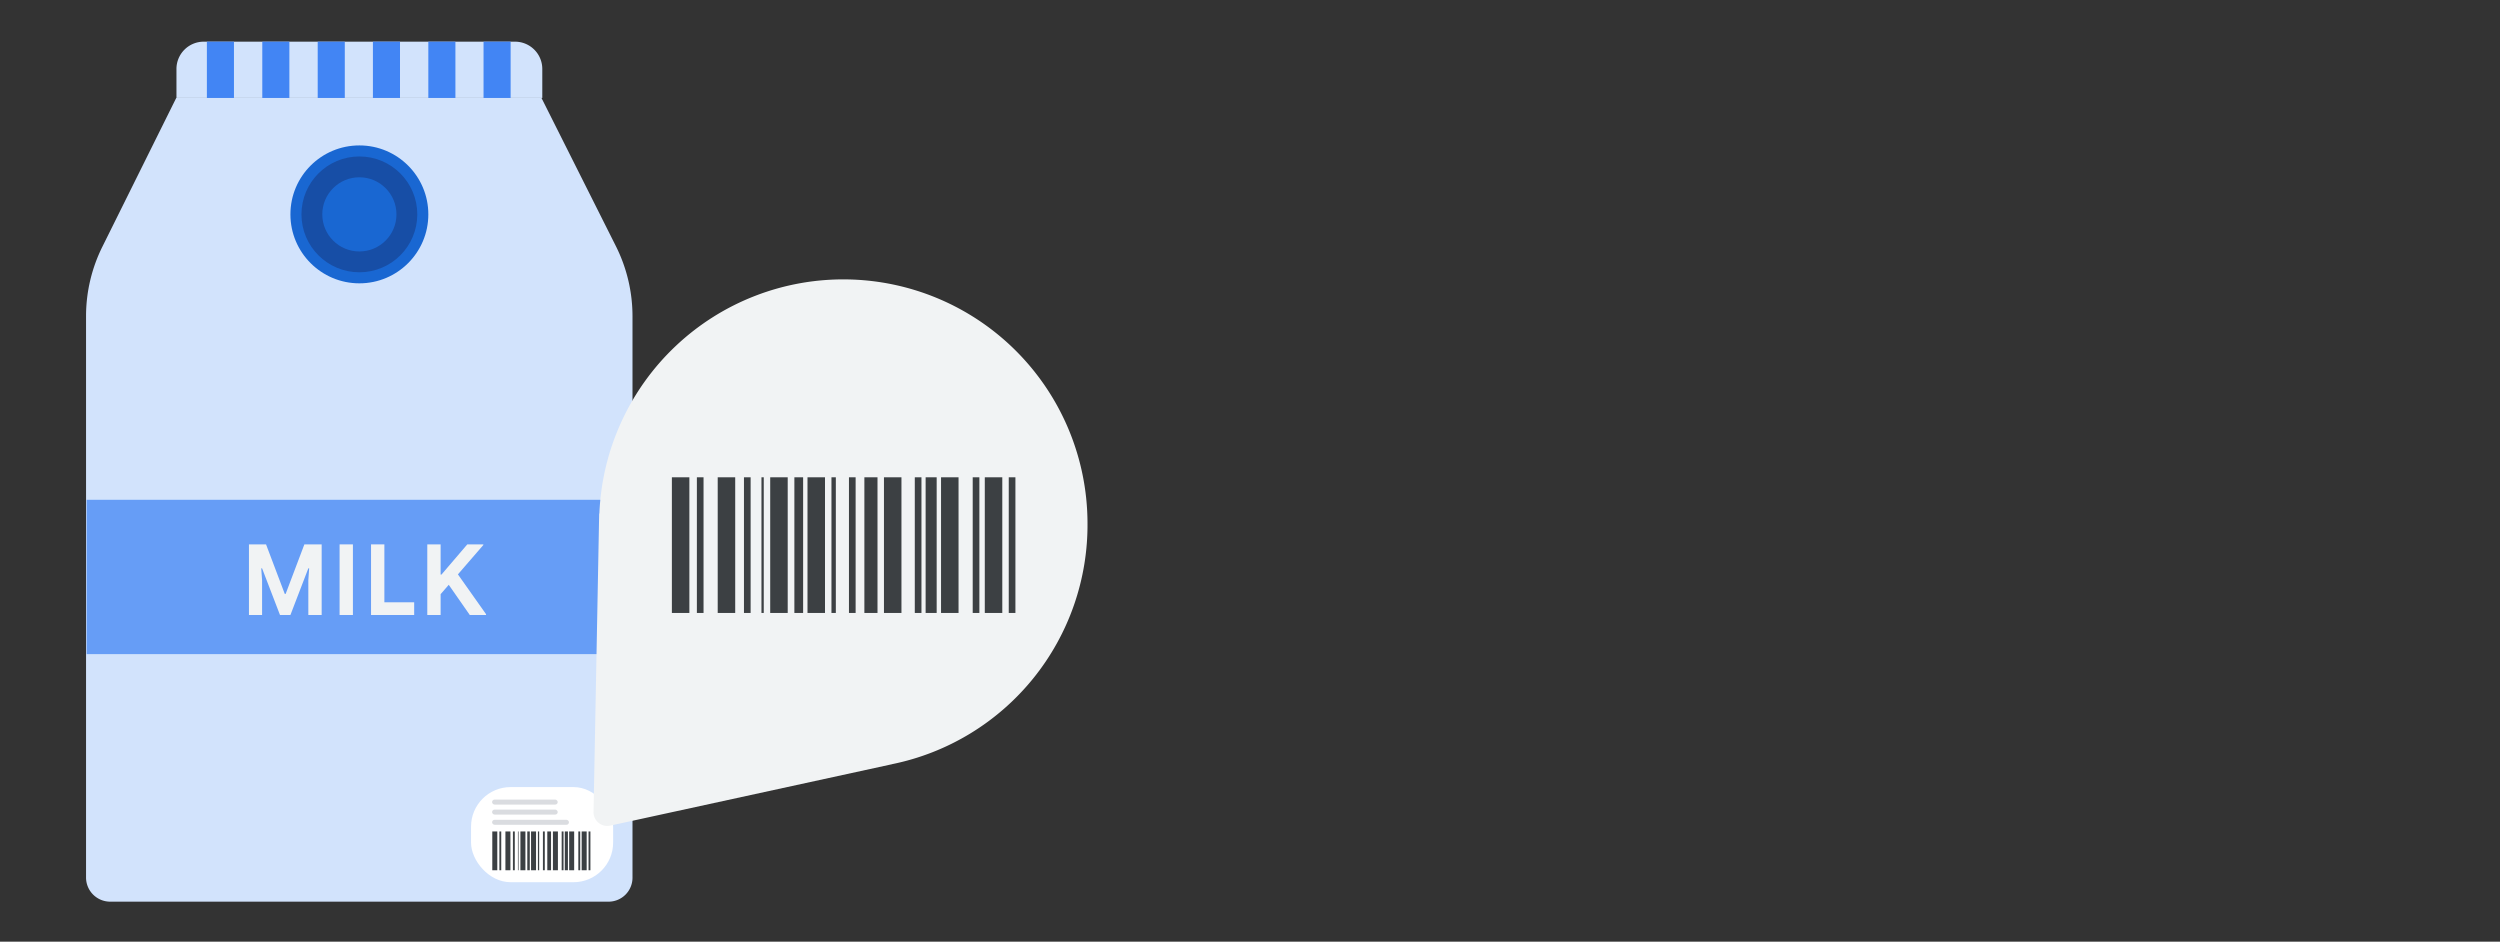 <svg id="Layer_1" data-name="Layer 1" xmlns="http://www.w3.org/2000/svg" viewBox="0 0 1200 452"><rect x="0" y="0" width="1200" height="452" fill="#333333" stroke="none"/><defs><style>.cls-1{fill:#d2e3fc;}.cls-2{fill:#fff;}.cls-3{fill:#1967d2;}.cls-4{fill:#669df6;}.cls-5{fill:#f1f3f4;}.cls-6{fill:#4285f4;}.cls-7{fill:none;stroke:#174ea6;stroke-miterlimit:10;stroke-width:10px;}.cls-8{fill:#3c4043;}.cls-9{fill:#dadce0;}</style></defs><path class="cls-1" d="M259.9,47H84.6L49.2,118.3a75,75,0,0,0-7.9,33.5V421.3a11.6,11.6,0,0,0,11.5,11.5H292.2a11.5,11.5,0,0,0,11.4-11.5V152a75.1,75.1,0,0,0-8-33.9Z"/><rect class="cls-2" x="226.1" y="377.8" width="68.2" height="45.66" rx="19"/><path class="cls-1" d="M97.8,20H247.2a13.1,13.1,0,0,1,13.1,13.1V47a0,0,0,0,1,0,0H84.7a0,0,0,0,1,0,0V33.1A13.1,13.1,0,0,1,97.8,20Z"/><circle class="cls-3" cx="172.5" cy="102.9" r="33.1"/><rect class="cls-4" x="41.6" y="239.9" width="262.3" height="74.08"/><path class="cls-5" d="M119.5,261.3h8.2l9,23.8h.4l9-23.8h8.3v33.9H148V278.5l.4-5.7H148l-8.6,22.4h-5l-8.6-22.4h-.4l.4,5.7v16.7h-6.3Z"/><path class="cls-5" d="M163,261.3h6.4v33.9H163Z"/><path class="cls-5" d="M178.1,261.3h6.4v27.8h14.3v6.1H178.1Z"/><path class="cls-5" d="M205.1,261.3h6.4v14.5h.4l12.4-14.5H232v.3l-12.2,14.1,13.5,19.1v.4h-7.8l-10.1-14.5-3.9,4.5v10h-6.4Z"/><rect class="cls-6" x="99.3" y="20" width="13" height="27.02"/><rect class="cls-6" x="125.9" y="20" width="13" height="27.02"/><rect class="cls-6" x="152.5" y="20" width="13" height="27.02"/><rect class="cls-6" x="179" y="20" width="13" height="27.02"/><rect class="cls-6" x="205.6" y="20" width="13" height="27.02"/><rect class="cls-6" x="232.1" y="20" width="13" height="27.02"/><circle class="cls-7" cx="172.5" cy="102.9" r="22.8"/><rect class="cls-8" x="236.3" y="399.1" width="2.4" height="18.62"/><rect class="cls-8" x="242.6" y="399.1" width="2.4" height="18.62"/><rect class="cls-8" x="249.8" y="399.1" width="2.4" height="18.62"/><rect class="cls-8" x="253.1" y="399.1" width="1.2" height="18.62"/><rect class="cls-8" x="258.2" y="399.1" width="0.6" height="18.62"/><rect class="cls-8" x="262.7" y="399.1" width="1.8" height="18.62"/><rect class="cls-8" x="254.9" y="399.1" width="2.4" height="18.62"/><rect class="cls-8" x="239.7" y="399.1" width="0.9" height="18.62"/><rect class="cls-8" x="246.2" y="399.1" width="0.9" height="18.62"/><rect class="cls-8" x="265.4" y="399.1" width="2.4" height="18.62"/><rect class="cls-8" x="269.6" y="399.1" width="0.9" height="18.62"/><rect class="cls-8" x="260.6" y="399.1" width="0.9" height="18.62"/><rect class="cls-8" x="271.1" y="399.1" width="1.5" height="18.62"/><rect class="cls-8" x="248.6" y="399.1" width="0.3" height="18.62"/><rect class="cls-8" x="273.2" y="399.1" width="2.4" height="18.62"/><rect class="cls-8" x="279.2" y="399.1" width="2.4" height="18.62"/><rect class="cls-8" x="277.6" y="399.1" width="0.9" height="18.62"/><rect class="cls-8" x="282.5" y="399.1" width="0.9" height="18.62"/><rect class="cls-9" x="236.2" y="383.8" width="31.5" height="2.4" rx="1.2"/><rect class="cls-9" x="236.2" y="388.6" width="31.5" height="2.4" rx="1.2"/><rect class="cls-9" x="236.2" y="393.5" width="36.9" height="2.4" rx="1.2"/><path class="cls-5" d="M522,250.7a117.2,117.2,0,0,0-234.3-4.2h-.1l-2.7,143.1a6.6,6.6,0,0,0,8,6.7l135.4-29.5h-.1A117.2,117.2,0,0,0,522,250.7Z"/><rect class="cls-8" x="322.5" y="229.1" width="8.4" height="65.12"/><rect class="cls-8" x="344.5" y="229.1" width="8.4" height="65.12"/><rect class="cls-8" x="369.7" y="229.1" width="8.4" height="65.12"/><rect class="cls-8" x="381.3" y="229.1" width="4.2" height="65.12"/><rect class="cls-8" x="399.1" y="229.1" width="2.1" height="65.12"/><rect class="cls-8" x="414.9" y="229.1" width="6.3" height="65.12"/><rect class="cls-8" x="387.6" y="229.1" width="8.4" height="65.12"/><rect class="cls-8" x="334.5" y="229.1" width="3.2" height="65.12"/><rect class="cls-8" x="357.1" y="229.1" width="3.2" height="65.12"/><rect class="cls-8" x="424.3" y="229.1" width="8.4" height="65.12"/><rect class="cls-8" x="439.1" y="229.1" width="3.2" height="65.12"/><rect class="cls-8" x="407.5" y="229.1" width="3.2" height="65.12"/><rect class="cls-8" x="444.3" y="229.1" width="5.3" height="65.12"/><rect class="cls-8" x="365.5" y="229.1" width="1.1" height="65.12"/><rect class="cls-8" x="451.7" y="229.1" width="8.4" height="65.12"/><rect class="cls-8" x="472.7" y="229.1" width="8.4" height="65.12"/><rect class="cls-8" x="466.9" y="229.1" width="3.2" height="65.12"/><rect class="cls-8" x="484.2" y="229.1" width="3.2" height="65.12"/></svg>